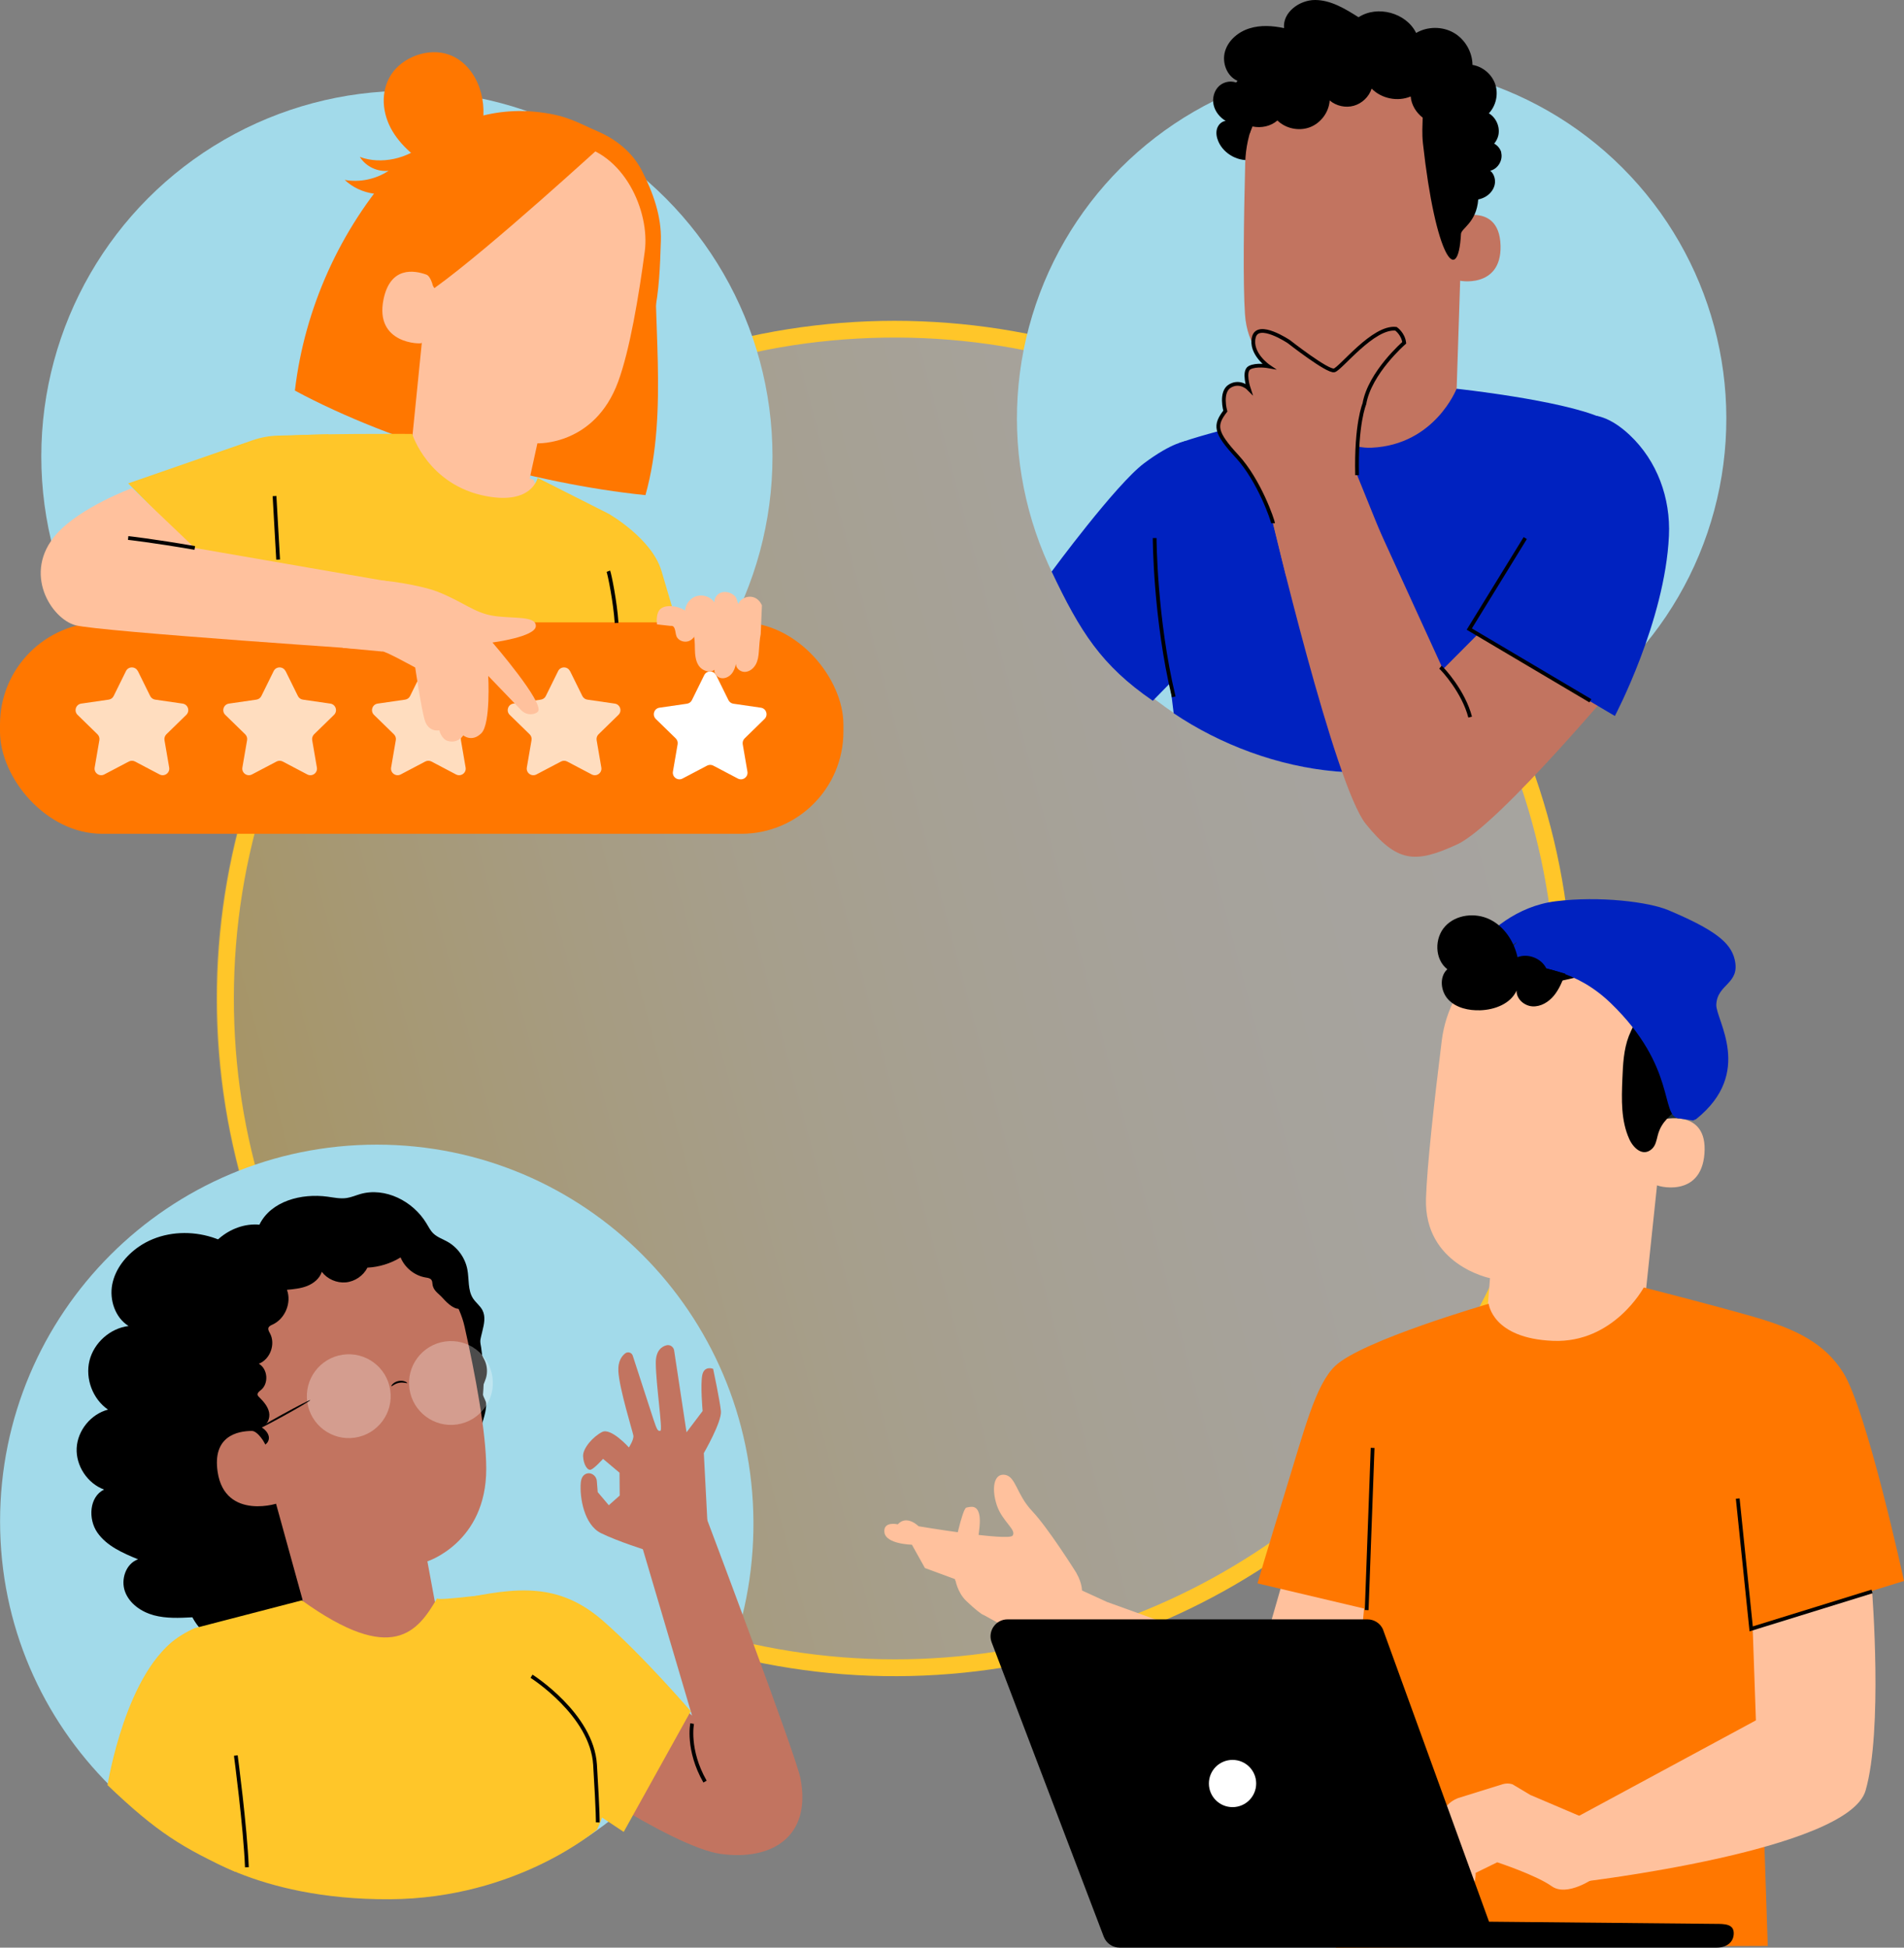 <?xml version="1.0" encoding="UTF-8" standalone="no"?>
<svg
   id="Laag_1"
   viewBox="0 0 506.58 518.24"
   version="1.1"
   width="506.58"
   height="518.24"
   xmlns="http://www.w3.org/2000/svg"
   xmlns:svg="http://www.w3.org/2000/svg">
  <rect x="0" y="0" width="506.58" height="518.24" fill="#808080" stroke="none"/>
  <defs
     id="defs21">
    <style
       id="style2">.cls-1{fill:#0022c0;}.cls-2{fill:#ffddbf;}.cls-3{fill:#fff;}.cls-4{fill:#ffc629;}.cls-5{fill:#ffc19d;}.cls-6{fill:#ff735d;}.cls-7{fill:#f70;}.cls-8{fill:#c27460;}.cls-9{fill:#1a2e35;}.cls-10{fill:#a2daea;}.cls-11{fill:url(#Naamloos_verloop_21);}.cls-11,.cls-12{opacity:.3;}.cls-13{fill:none;stroke:#000;stroke-miterlimit:10;}</style>
    <linearGradient
       id="Naamloos_verloop_21"
       x1="-141.09"
       y1="186.98"
       x2="217.83"
       y2="186.98"
       gradientTransform="rotate(-14.83,439.97,-536.798)"
       gradientUnits="userSpaceOnUse">
      <stop
         offset="0"
         stop-color="#ffc629"
         id="stop4" />
      <stop
         offset=".14"
         stop-color="#ffd35a"
         id="stop6" />
      <stop
         offset=".28"
         stop-color="#ffde86"
         id="stop8" />
      <stop
         offset=".42"
         stop-color="#ffe8aa"
         id="stop10" />
      <stop
         offset=".57"
         stop-color="#ffefc6"
         id="stop12" />
      <stop
         offset=".71"
         stop-color="#fff4da"
         id="stop14" />
      <stop
         offset=".85"
         stop-color="#fff7e6"
         id="stop16" />
      <stop
         offset="1"
         stop-color="#fff9ea"
         id="stop18" />
    </linearGradient>
  </defs>
  <circle
     class="cls-11"
     cx="237"
     cy="265.67"
     r="179.46"
     id="circle23"
     style="fill:url(#Naamloos_verloop_21)" />
  <path
     class="cls-4"
     d="m 413.93,265.67 c -0.03,18.49 -2.88,36.88 -8.6,54.47 -5.48,16.88 -13.58,32.87 -23.84,47.34 -10.17,14.33 -22.56,27.19 -36.52,37.86 -14.05,10.74 -29.72,19.41 -46.34,25.49 -17.25,6.31 -35.44,9.88 -53.79,10.57 -18.49,0.69 -37.02,-1.48 -54.83,-6.52 -17.2,-4.88 -33.59,-12.4 -48.53,-22.23 -14.68,-9.65 -27.86,-21.52 -39.06,-35.05 -11.27,-13.61 -20.52,-29.02 -27.19,-45.39 -6.85,-16.82 -11.11,-34.7 -12.49,-52.82 -1.42,-18.59 0.05,-37.38 4.47,-55.5 4.24,-17.35 11.12,-33.99 20.38,-49.26 9.15,-15.1 20.58,-28.77 33.77,-40.51 13.18,-11.72 28.13,-21.41 44.18,-28.71 16.47,-7.49 34.2,-12.4 52.18,-14.44 18.48,-2.1 37.3,-1.35 55.53,2.36 17.63,3.59 34.67,9.89 50.38,18.67 15.37,8.58 29.39,19.44 41.56,32.16 12.23,12.79 22.5,27.4 30.4,43.23 8.04,16.1 13.51,33.46 16.28,51.24 1.39,8.94 2.04,17.99 2.05,27.04 0,2.87 4.46,2.87 4.46,0 -0.03,-18.86 -2.93,-37.71 -8.76,-55.66 -5.62,-17.31 -13.88,-33.77 -24.43,-48.59 -10.53,-14.79 -23.21,-27.93 -37.61,-38.98 -14.41,-11.06 -30.49,-19.88 -47.55,-26.14 -17.6,-6.46 -36.22,-10.07 -54.95,-10.8 -18.94,-0.74 -38.02,1.5 -56.26,6.67 -17.55,4.97 -34.36,12.66 -49.6,22.68 -15.12,9.94 -28.76,22.14 -40.26,36.11 -11.56,14.04 -20.96,29.73 -27.86,46.56 -7.08,17.26 -11.36,35.6 -12.81,54.2 -1.47,18.97 0.07,38.2 4.56,56.7 4.31,17.78 11.4,34.91 20.88,50.56 9.38,15.48 21.11,29.56 34.65,41.57 13.54,12 28.85,22 45.34,29.45 16.97,7.67 35.01,12.64 53.51,14.8 18.96,2.21 38.26,1.37 56.96,-2.42 18,-3.64 35.43,-10.12 51.48,-19.05 15.82,-8.81 30.33,-20.04 42.83,-33.14 12.47,-13.06 23,-28.01 31.04,-44.18 8.22,-16.54 13.91,-34.32 16.7,-52.57 1.4,-9.18 2.12,-18.45 2.14,-27.74 0,-2.87 -4.45,-2.87 -4.46,0 z"
     id="path25" />
  <g
     id="g75"
     transform="translate(0,8.988703e-5)">
    <g
       id="g51">
      <g
         id="g47">
        <path
           class="cls-9"
           d="m 390.81,255.27 c -4.39,3.93 -4.83,7.45 -4.84,9.31 0,0.55 0.16,1.23 0.69,1.34 0.26,0.06 0.52,-0.05 0.77,-0.15 5.12,-2.12 10.25,-4.25 15.37,-6.37"
           id="path27" />
        <g
           id="g37">
          <path
             class="cls-9"
             d="m 440.67,312.77 c 2.94,-6.74 5.85,-13.54 7.58,-20.69 1.73,-7.15 2.24,-14.72 0.35,-21.83 -0.29,-1.08 -2.91,-8.37 -4.02,-8.37 -0.8,0 0.6,6.71 0.14,7.35 -4.44,6.17 -6.24,13.94 -6.36,21.54 -0.12,7.6 0.79,14.54 2.31,21.99"
             id="path29" />
          <path
             class="cls-5"
             d="m 436.97,352.35 7.12,-67.45 c 2.37,-18.29 -6.3,-34.92 -24.65,-36.78 l -1.71,-0.07 c -17.17,-0.73 -32.03,11.83 -34.14,28.88 -1.97,15.87 -3.93,33.42 -4.19,41.97 -0.54,17.69 17.03,21.2 17.03,21.2 0.04,0 -1.46,17.94 -1.91,23.12 l 26.69,0.76 6.4,-0.06 z"
             id="path31" />
          <path
             class="cls-5"
             d="m 442.09,297.94 c 0.31,-0.12 12.3,-3.07 11.4,9 -0.9,12.07 -12.84,8.67 -12.83,8.33 0,-0.35 1.43,-17.33 1.43,-17.33 z"
             id="path33" />
          <path
             d="m 393.07,257.61 c -1.86,-1.24 4.53,-7.07 9.51,-8.85 7.53,-2.68 18.77,-3.78 25.3,-1.33 7.86,2.96 14.21,7.52 17.64,15.19 3.43,7.66 4.23,16.33 3.3,24.67 -0.29,2.55 -0.77,5.18 -2.32,7.23 -1.91,2.53 -4.43,3.64 -5.45,7.63 -0.33,1.31 -0.56,2.67 -1.56,3.58 -2.4,2.16 -4.92,-0.27 -5.98,-2.59 -2.26,-4.95 -2.08,-10.61 -1.86,-16.05 0.16,-3.86 0.33,-7.8 1.72,-11.41 0.76,-1.96 1.87,-3.78 2.51,-5.78 0.65,-2 0.78,-4.32 -0.35,-6.09 -0.18,-0.29 -0.5,-0.66 -0.9,-1.07 -3.16,-3.28 -7.87,-4.58 -12.28,-3.42 -6.99,1.83 -18.9,4.45 -21.73,1.89 -4.08,-3.68 -4.94,-5.93 -4.94,-5.93 z"
             id="path35" />
        </g>
        <g
           id="g45">
          <path
             class="cls-1"
             d="m 450.51,298.13 c 0.25,-0.19 0.59,-0.2 0.82,-0.39 15.38,-12.37 5.15,-26.37 5.31,-30.4 0.21,-5.6 6.47,-5.47 4.88,-12.07 -1.07,-4.45 -5.21,-7.84 -17.62,-13.08 -5.2,-2.2 -18.26,-3.83 -29.96,-2.38 -10.44,1.29 -17.89,8.01 -22.24,13.29 0,0 -2.49,0.96 -3.15,1.98 -2.08,3.19 -1.38,4.63 -1.38,4.63 0,0 23.65,-9.89 41.35,7.18 17.7,17.06 13.16,30.12 18.16,30.71 l 3.83,0.54 z"
             id="path39" />
          <path
             class="cls-9"
             d="m 401.12,257.37 c 0.11,0 -0.28,-1.7 0.44,-3.62 0.68,-1.93 2.07,-2.98 1.99,-3.05 -0.02,-0.03 -0.4,0.17 -0.89,0.66 -0.49,0.48 -1.06,1.28 -1.43,2.27 -0.36,1 -0.43,1.97 -0.37,2.66 0.06,0.69 0.22,1.09 0.26,1.08 z"
             id="path41" />
          <path
             class="cls-9"
             d="m 390.98,258.93 c 0.1,-0.03 -0.24,-1.29 -0.07,-2.86 0.15,-1.57 0.73,-2.74 0.63,-2.79 -0.07,-0.05 -0.83,1.1 -0.98,2.76 -0.17,1.65 0.34,2.94 0.42,2.9 z"
             id="path43" />
        </g>
      </g>
      <path
         d="m 384.51,246.46 c 2.92,-3.15 8.03,-3.7 11.88,-1.81 3.85,1.89 6.44,5.84 7.36,10.04 2.8,-1.08 6.31,0.28 7.65,2.96 l 5.08,1.44 c -0.81,2.05 -1.65,4.14 -3.05,5.84 -1.4,1.7 -3.5,2.98 -5.7,2.85 -2.2,-0.13 -4.33,-2.01 -4.22,-4.21 -1.6,3.53 -5.83,5.13 -9.71,5.25 -3.03,0.09 -6.27,-0.6 -8.39,-2.77 -2.11,-2.17 -2.56,-6.09 -0.34,-8.15 -3.39,-2.63 -3.48,-8.29 -0.56,-11.43 z"
         id="path49" />
    </g>
    <g
       id="g59">
      <polygon
         class="cls-5"
         points="286.44,442.92 280,435.63 286.54,422.6 294.6,426.29 "
         id="polygon53" />
      <path
         class="cls-5"
         d="m 286.42,418.59 c -0.17,-0.3 -7.6,-12.09 -11.8,-16.51 -4.2,-4.42 -4.31,-9.25 -7.3,-9.66 -2.98,-0.4 -3.54,3.8 -2.1,8.11 1.44,4.31 5.31,6.52 4.2,8.07 -1.11,1.55 -25.03,-2.49 -25.03,-2.49 0,0 -3.09,-3.16 -5.53,-0.51 0,0 -3.86,-0.92 -3.56,2.08 0.32,3.21 7.32,3.34 7.32,3.34 l 3.47,6.21 8.07,2.98 c 0,0 0.49,3.43 2.9,5.75 2.41,2.32 4.18,3.64 4.51,3.7 0.33,0.06 7.52,4.48 11.16,5.37 3.65,0.88 8.51,1.66 8.51,1.66 l 6.63,-13.26 c 0,0 0.14,-2.03 -1.46,-4.82 z"
         id="path55" />
      <path
         class="cls-5"
         d="m 254.26,420.66 c 0,0 -1.2,-2.99 -0.91,-5.53 0.29,-2.53 2.68,-13.76 3.77,-13.98 1.09,-0.22 2.97,-0.87 3.48,2.17 0.51,3.04 -1.23,10.23 -1.23,10.4 0,0.17 1.13,2.2 1.32,4.88"
         id="path57" />
    </g>
    <path
       class="cls-5"
       d="m 353.59,403.73 -2.01,0.31 -5.83,1.15 -10.31,35.84 -40.84,-14.75 -13.34,10.39 c 0,0 63.71,42.44 73.08,35.14 9.38,-7.31 16.75,-46.6 16.75,-46.6 0.11,0.26 -17.51,-21.47 -17.51,-21.47 z"
       id="path61" />
    <path
       class="cls-7"
       d="m 341.82,397.36 c 5.24,-16.95 8.17,-28.93 13.46,-33.94 7.13,-6.75 40.81,-16.5 40.81,-16.5 0,0 0.94,9.21 17.11,9.86 16.18,0.65 24.14,-14.2 24.14,-14.2 0,0 17.42,4.41 29.16,7.78 11.57,3.32 18.97,7.14 23.85,14.79 6.32,9.89 16.23,55.52 16.23,55.52 l -40.27,12.45 2.43,36.97 1.59,47.69 -114.89,0.46 c 0,-8.38 7.48,-90.23 7.48,-90.23 l -28.35,-6.7 c 0,0 2.6,-8.92 7.25,-23.95 z"
       id="path63" />
    <path
       class="cls-5"
       d="m 416.85,484.94 50.33,-27.18 -0.86,-24.65 31.77,-9.66 c 0,0 2.92,36.96 -1.74,53.01 -4.66,16.04 -76.12,24.34 -76.12,24.34 l -3.37,-15.86 z"
       id="path65" />
    <path
       class="cls-5"
       d="m 407.27,477.68 -4.88,-2.92 c -0.86,-0.27 -1.78,-0.26 -2.63,0 l -11.87,3.7 c -2.2,0.85 -3.89,2.65 -4.6,4.9 l -2.29,8.62 c 0,0 -1.51,5.89 -0.8,7.01 1.08,1.7 2.94,0.78 2.94,0.78 0,0 1.07,2.23 1.99,2.48 1.53,0.43 2.96,-0.62 2.96,-0.62 0.69,0.78 1.78,1.12 2.75,0.77 0.19,-0.07 0.39,-0.16 0.59,-0.29 1.3,-0.83 1.17,-3.76 1.17,-3.76 l 5.76,-2.82 c 0,0 10.34,3.4 14.48,6.36 4.14,2.96 11.37,-2.2 11.37,-2.2 l -1,-15.24 -15.93,-6.79 z"
       id="path67" />
    <g
       id="g73">
      <path
         d="M 293.67,515.34 263.84,437 c -1.12,-2.95 1.06,-6.11 4.21,-6.11 h 95.79 c 1.75,0 3.34,1.01 4.08,2.59 l 28.25,77.85 60.15,0.58 c 2.49,0 4.96,0 4.96,2.49 v 0 c 0,2.49 -2.02,3.83 -4.5,3.83 h -158.9 c -1.87,0 -3.54,-1.15 -4.21,-2.9 z"
         id="path69" />
      <path
         class="cls-3"
         d="m 334.22,474.56 c 0,3.47 -2.81,6.29 -6.29,6.29 -3.48,0 -6.29,-2.81 -6.29,-6.29 0,-3.48 2.81,-6.28 6.29,-6.28 3.48,0 6.29,2.81 6.29,6.28 z"
         id="path71" />
    </g>
  </g>
  <g
     id="g105"
     transform="translate(0,8.988703e-5)">
    <circle
       class="cls-10"
       cx="364.94"
       cy="111.38"
       r="94.37"
       transform="rotate(-45,364.935,111.379)"
       id="circle77" />
    <g
       id="g103">
      <g
         id="g89">
        <path
           d="m 332.11,17.29 c -1.73,0.96 -2.82,2.97 -2.65,4.95 -1.58,-0.93 -3.74,-0.6 -5.09,0.63 -1.35,1.24 -1.87,3.25 -1.48,5.03 0.4,1.79 1.64,3.33 3.21,4.27 -1.13,0.12 -2.04,1.09 -2.33,2.19 -0.29,1.09 -0.05,2.27 0.4,3.31 1.51,3.44 5.58,5.55 9.26,4.79 l 6.83,-23.82 -8.16,-1.34 z"
           id="path79" />
        <path
           class="cls-8"
           d="m 349.19,110.44 0.19,-8.3 c 0,0 -17,-1.69 -18.14,-18.52 -0.55,-8.13 -0.33,-24.97 0.06,-40.21 0.41,-16.38 13.33,-29.7 29.69,-30.61 l 1.63,-0.09 c 17.59,0.05 27.37,15.02 26.83,32.6 l -2.3,70.62 -30.13,11.21 -7.82,-16.7 z"
           id="path81" />
        <path
           class="cls-8"
           d="m 387.64,61.86 c -0.04,-2.61 2.09,-4.78 4.69,-4.68 3.16,0.12 6.75,1.71 6.91,8.22 0.27,11.54 -11.37,9.43 -11.4,9.1 -0.02,-0.23 -0.13,-7.81 -0.2,-12.64 z"
           id="path83" />
        <path
           class="cls-6"
           d="m 348.13,32.59 c 0,0 -0.05,0.01 -0.08,0.01 -0.07,0 -0.14,0.01 -0.21,0.02 l 0.29,-0.04 z"
           id="path85" />
        <path
           d="m 399.44,40.59 c -0.26,-1.02 -0.99,-1.86 -1.89,-2.38 0.52,-0.63 0.9,-1.36 1.09,-2.15 0.52,-2.23 -0.54,-4.73 -2.51,-5.91 1.91,-2.02 2.58,-5.12 1.69,-7.75 -0.89,-2.63 -3.31,-4.68 -6.05,-5.13 -0.03,-3.47 -2.02,-6.87 -5.04,-8.58 -3.02,-1.71 -6.96,-1.68 -9.95,0.08 C 374.14,3.4 366.47,1.31 361.46,4.59 357.91,2.35 354.12,0.02 349.92,0 c -4.2,-0.02 -8.7,3.3 -8.28,7.48 -3.03,-0.64 -6.24,-0.86 -9.2,0.07 -2.96,0.92 -5.64,3.14 -6.51,6.12 -0.87,2.98 0.47,6.62 3.32,7.83 -2.46,2.84 -2.29,7.6 0.38,10.25 0.77,0.77 1.73,1.3 2.75,1.64 -0.02,0.73 0,1.46 0.09,2.21 0,0 0.28,-0.78 0.77,-1.95 2.31,0.49 4.85,-0.03 6.63,-1.59 2.23,2.17 5.75,2.9 8.66,1.79 2.91,-1.11 5.05,-4.01 5.25,-7.12 1.74,1.48 4.23,2.03 6.42,1.41 2.2,-0.62 4.04,-2.39 4.74,-4.56 2.63,2.68 6.93,3.54 10.39,2.09 0.18,2.24 1.43,4.25 3.19,5.64 -0.04,1.93 -0.22,4.13 0.07,6.83 3.33,30.22 9.34,38.48 10.12,24.12 0.08,-1.53 4.12,-2.99 4.59,-9.18 0.64,-0.14 1.26,-0.36 1.84,-0.68 1.22,-0.68 2.2,-1.83 2.52,-3.18 0.32,-1.36 -0.09,-2.9 -1.16,-3.79 2.03,-0.48 3.43,-2.8 2.9,-4.83 z"
           id="path87" />
      </g>
      <path
         class="cls-1"
         d="m 315.64,117.37 c 0,0 -3.67,0.23 -11.22,5.88 -7.56,5.66 -24.62,28.85 -24.62,28.85 7.6,15.96 13.15,24.9 26.92,34.37 l 15.96,-16.32 c 0,0 9.23,-44.46 8.14,-44.31 -1.09,0.15 -15.18,-8.46 -15.18,-8.46 z"
         id="path91" />
      <path
         class="cls-1"
         d="m 426.05,111.17 c -10.7,-4.74 -38.51,-7.73 -38.51,-7.73 0,0 -5.78,14.9 -22.57,15.69 -10.33,0.49 -17.86,-10.33 -17.86,-10.33 0,0 -27.63,6.77 -33.41,9.13 -4.48,31.87 -5.52,39.46 -1.43,71.86 12.32,8.3 27.7,14.15 43.29,15.49 29.95,2.58 61.73,-8.93 81.51,-33.76 l -11.01,-60.35 z"
         id="path93" />
      <g
         id="g101">
        <path
           class="cls-8"
           d="m 361.06,126.43 c 0,-2.56 0.07,-11.08 0.76,-15.35 0.97,-6.02 11.31,-20.56 11.31,-20.56 0,0 -0.24,-5.49 -6.17,-1.73 -7.02,4.45 -9.9,10.6 -11.96,9.75 -2.07,-0.85 -15.7,-11.1 -18.86,-10.23 -3.16,0.86 -3.18,4.08 -2.04,5.43 1.15,1.36 2.71,3.33 2.71,3.33 0,0 -6.9,-1.2 -4.45,6.07 0,0 -8.5,-3.68 -6.2,6.44 0,0 -3.2,2.19 -1.36,5.54 1.53,2.78 5.3,7.64 7.44,10.22 2.13,2.59 6.02,12.03 6.02,12.03 l 3.9,15.9 25.93,-9.53 -7.01,-17.32 z"
           id="path95" />
        <path
           class="cls-8"
           d="m 411.77,150.09 -27.85,27.98 -23.28,-50.93 -22.4,10.24 c 0,0 16.83,71.6 25.17,81.89 8.35,10.29 13.07,10.58 24.31,5.4 11.24,-5.18 45.9,-46.88 45.9,-46.88 l -21.86,-27.7 z"
           id="path97" />
        <path
           class="cls-1"
           d="m 429.65,190.51 c 0,0 13.34,-25.2 14.39,-47.94 0.47,-10.04 -3.14,-19.95 -10.46,-26.83 -2.6,-2.44 -5.6,-4.47 -8.75,-5.08 0,0 -2.75,8.88 -8.26,16.48 -5.5,7.59 -26.32,40.09 -26.32,40.09 z"
           id="path99" />
      </g>
    </g>
  </g>
  <g
     id="g149"
     transform="translate(0,8.988703e-5)">
    <path
       class="cls-10"
       d="M 200.46,404.79 C 200.83,460.86 156.12,506.05 100.24,505.01 44.9,503.98 0.02,460.14 0.02,404.79 c 0,-55.35 44.87,-100.22 100.22,-100.22 55.35,0 99.86,44.87 100.22,100.22 z"
       id="path107" />
    <g
       id="g147">
      <g
         id="g135">
        <path
           d="m 27.69,396.35 c -4.42,-1.63 -7.52,-6.32 -7.29,-11.02 0.23,-4.71 3.78,-9.06 8.34,-10.25 -4.06,-2.8 -6.11,-8.22 -4.94,-13.01 1.18,-4.79 5.51,-8.64 10.4,-9.24 -3.56,-2.24 -5.13,-6.93 -4.34,-11.06 0.8,-4.13 3.63,-7.67 7.1,-10.06 9.46,-6.5 23.94,-3.96 30.63,5.37 l 13.42,91.71 c -3.31,4.43 -11.01,10.7 -16.53,10.27 -5.52,-0.43 -10.71,-3.83 -13.3,-8.72 -3.43,0.18 -6.94,0.35 -10.25,-0.54 -3.32,-0.9 -6.48,-3.07 -7.67,-6.3 -1.19,-3.23 0.23,-7.45 3.47,-8.59 -4.05,-1.67 -8.33,-3.52 -10.83,-7.12 -2.5,-3.6 -2.16,-9.51 1.78,-11.44 z"
           id="path109" />
        <path
           d="m 47.42,369.62 c -3.79,-3.67 -4.3,-10.23 -1.11,-14.44 -2.42,-2.27 -2.27,-6.33 -0.56,-9.18 1.7,-2.84 4.57,-4.75 7.35,-6.57 0.53,-7.75 8.18,-14.27 15.92,-13.56 3.05,-6.29 11.21,-8.41 18.14,-7.45 1.69,0.23 3.4,0.61 5.09,0.35 1.24,-0.19 2.4,-0.7 3.6,-1.05 6.62,-1.9 14.03,1.87 17.59,7.77 0.57,0.94 1.07,1.95 1.86,2.72 1.04,1 2.47,1.47 3.73,2.18 2.73,1.53 4.72,4.3 5.31,7.37 0.5,2.61 0.07,5.52 1.52,7.74 0.73,1.11 1.87,1.93 2.49,3.11 1.78,3.42 -1.68,7.69 -0.39,11.33 0.26,0.74 0.71,1.4 1.03,2.12 0.66,1.47 0.76,3.18 0.28,4.71 -0.37,1.19 -1.08,2.32 -0.97,3.56 0.08,0.94 0.63,1.76 0.95,2.65 0.78,2.17 -2.77,11.49 -4.52,12.99 l -57.62,8.99 c -4.5,-0.25 -8.63,-3.68 -9.71,-8.06 -0.18,-0.73 -0.31,-1.53 -0.85,-2.04 -0.46,-0.44 -1.13,-0.58 -1.73,-0.79 -4.01,-1.45 -5.21,-6.48 -5.43,-10.74 -0.03,-0.6 -0.06,-1.21 -0.29,-1.76 -0.34,-0.8 -1.06,-1.36 -1.68,-1.96 z"
           id="path111" />
        <g
           id="g117">
          <path
             d="m 49.8,349.99 c 6.42,-12.53 16.8,-21.18 30.51,-24.37 7.73,-1.8 11.29,-0.88 17.21,-0.57 5.91,0.3 11.6,2.22 15.96,6.23 5.17,4.77 9.85,10.35 12.08,17.02 2.28,6.86 3.22,13.84 3.11,19.79 -0.14,7.22 -2.6,18.75 -5.51,25.36 l -11.6,4.01 c -9.83,2.47 -19.79,4.95 -29.92,4.77 -10.13,-0.18 -20.62,-3.35 -27.6,-10.69 -9.7,-10.2 -10.64,-29.04 -4.22,-41.56 z"
             id="path113" />
          <path
             class="cls-8"
             d="m 65.73,346.44 21.85,-14.64 6.4,-0.62 c 14.06,-2.97 27.08,10.43 29.62,21.79 2.82,12.62 5.77,28.13 5.77,37.88 0,19.6 -15.66,24.6 -15.66,24.6 l 2.09,11.3 c -1.49,10.61 -22.01,15.73 -33.24,6.4 L 60.78,354.22 c -0.62,-3.48 1.52,-6.86 4.93,-7.78 z"
             id="path115" />
        </g>
        <path
           d="m 128.03,354.58 c -2.89,-1.3 -4.89,-3.33 -5.16,-6.49 -1.69,0.77 -3.79,-1.26 -5.03,-2.65 -1.24,-1.39 -2.6,-1.98 -2.78,-3.83 -0.03,-0.37 -0.06,-0.75 -0.28,-1.05 -0.34,-0.47 -0.98,-0.55 -1.55,-0.64 -2.93,-0.49 -5.53,-2.59 -6.65,-5.34 -2.65,1.62 -5.72,2.57 -8.82,2.72 -1.09,2.16 -3.35,3.7 -5.76,3.92 -2.41,0.22 -4.91,-0.87 -6.38,-2.8 -0.57,1.76 -2.14,3.05 -3.85,3.74 -1.71,0.69 -3.58,0.87 -5.42,1.04 1.27,3.43 -0.48,7.69 -3.8,9.23 -0.45,0.21 -0.97,0.42 -1.13,0.89 -0.16,0.49 0.16,0.99 0.4,1.44 1.56,2.86 0.08,6.93 -2.95,8.11 2.38,1.38 2.69,5.27 0.55,7 -0.44,0.35 -1.02,0.79 -0.87,1.33 0.06,0.21 0.21,0.37 0.37,0.52 1.16,1.17 2.33,2.46 2.67,4.07 0.34,1.61 -0.51,3.59 -2.13,3.88 0.96,0.64 1.89,1.51 2.07,2.66 0.18,1.14 -0.82,2.47 -1.95,2.2 -0.48,-0.11 -7.21,-0.51 -7.55,-0.86 -4.42,-4.55 -0.49,-10.78 -0.98,-17.1 -0.49,-6.32 -3.63,-13.2 -1.24,-19.07 1,-2.46 6.69,-4.37 8.31,-6.48 1.84,-2.41 4.18,-4.39 6.51,-6.32 3.04,-2.52 6.18,-5.06 9.88,-6.48 6.88,-2.65 14.61,-1.08 21.66,1.08 2.68,0.82 5.37,1.73 7.73,3.24 2.83,1.8 5.08,4.37 7.1,7.05 2.92,3.87 5.49,8.11 6.61,12.83"
           id="path119" />
        <path
           class="cls-8"
           d="m 70.88,385.27 c -0.23,-1.42 -2.41,-4.52 -3.85,-4.52 -3.85,0.01 -10.57,1.38 -9.12,10.93 1.98,13.05 16.67,8.37 16.64,7.99 -0.03,-0.3 -2.88,-9.49 -3.67,-14.41 z"
           id="path121" />
        <g
           class="cls-12"
           id="g125">
          <path
             class="cls-3"
             d="m 103.83,369.9 c 0.89,6.09 -3.34,11.75 -9.43,12.64 -6.09,0.89 -11.75,-3.34 -12.64,-9.43 -0.89,-6.09 3.34,-11.75 9.43,-12.64 6.09,-0.89 11.75,3.34 12.64,9.43 z"
             id="path123" />
        </g>
        <g
           class="cls-12"
           id="g129">
          <path
             class="cls-3"
             d="m 131.02,366.39 c 0.89,6.09 -3.34,11.75 -9.43,12.64 -6.09,0.89 -11.75,-3.34 -12.64,-9.43 -0.89,-6.09 3.34,-11.75 9.43,-12.64 6.09,-0.89 11.75,3.34 12.64,9.43 z"
             id="path127" />
        </g>
        <path
           d="m 108.36,368.02 c -0.07,0.13 -1.02,-0.31 -2.21,-0.06 -1.2,0.22 -1.9,0.99 -2.02,0.9 -0.05,-0.04 0.05,-0.3 0.37,-0.62 0.31,-0.32 0.87,-0.65 1.54,-0.79 0.68,-0.13 1.31,-0.04 1.73,0.14 0.42,0.17 0.61,0.37 0.58,0.43 z"
           id="path131" />
        <path
           d="m 82.57,372.54 c 0.03,0.06 -0.76,0.58 -2.08,1.36 -1.32,0.78 -3.16,1.83 -5.2,2.95 -2.05,1.13 -3.91,2.12 -5.28,2.82 -0.68,0.35 -1.26,0.62 -1.69,0.71 -0.43,0.1 -0.68,0.07 -0.68,0.04 0,-0.04 0.23,-0.08 0.62,-0.23 0.39,-0.15 0.92,-0.44 1.58,-0.84 1.32,-0.78 3.16,-1.83 5.2,-2.95 2.05,-1.13 3.91,-2.12 5.28,-2.82 1.36,-0.7 2.22,-1.1 2.26,-1.04 z"
           id="path133" />
      </g>
      <path
         class="cls-4"
         d="m 50.21,491.23 c 0,0 17.31,14.34 53.54,14.13 33.92,-0.2 55.11,-18.55 55.11,-18.55 7.21,-15.17 -0.99,-25.59 -4.83,-45.09 0,0 -11.35,-17.64 -14.88,-17.79 -7.82,-0.33 -22.07,2.19 -22.87,1.37 -5.14,8.83 -11.82,17.9 -35.98,0.53 l -28.46,7.39 c -4.13,1.74 -10.59,6.2 -10.18,10.66 l 8.55,47.34"
         id="path137" />
      <path
         class="cls-4"
         d="m 28.61,474.99 c 0,0 4.91,-30.97 19.45,-39.67 12.03,-7.19 27.7,42.84 27.7,42.84 L 62.63,498.07 C 48.68,491.85 41.64,487.46 28.61,474.99 Z"
         id="path139" />
      <path
         class="cls-8"
         d="m 187.37,402.32 -17.52,5.88 14.28,48.3 -23.24,-21.62 -16.45,32.88 c 0,0 33.88,23.69 47.35,25.54 13.47,1.84 24.17,-4.49 21.19,-20.07 -1.19,-6.22 -25.61,-70.91 -25.61,-70.91 z"
         id="path141" />
      <path
         class="cls-8"
         d="m 167.31,385.12 c 0,0 -4.74,-5.29 -7.11,-4.09 -2.37,1.2 -5.18,4.32 -5.06,6.48 0.11,2.15 1.15,3.86 2.08,3.54 0.93,-0.32 3.23,-2.87 3.23,-2.87 l 4.38,3.69 0.05,6.07 -2.9,2.58 -2.95,-3.49 -0.24,-2.98 c -0.12,-1.45 -1.65,-2.48 -2.96,-1.85 -0.65,0.31 -1.2,1 -1.31,2.38 -0.33,3.93 0.92,11.15 5.35,13.35 4.44,2.2 12.4,4.69 12.4,4.69 l 16.05,-5.63 -1.06,-20.34 c 0,0 4.83,-8.35 4.55,-11.18 -0.28,-2.82 -2.07,-11.24 -2.07,-11.24 0,0 -2.35,-0.96 -2.89,1.64 -0.54,2.59 0.09,9.58 0.09,9.58 l -4.28,5.66 -3.3,-21.78 c -0.15,-0.98 -1.11,-1.62 -2.07,-1.36 -1.31,0.35 -2.83,1.46 -2.81,4.7 0.03,5.67 1.89,17.86 1.23,18.03 -0.67,0.17 -0.91,-0.19 -1.84,-2.99 -0.73,-2.2 -4.25,-13.07 -5.52,-16.99 -0.28,-0.86 -1.33,-1.16 -2.04,-0.59 -0.94,0.76 -1.92,2.16 -1.79,4.69 0.23,4.61 3.8,16.07 3.99,17.14 0.19,1.07 -1.18,3.17 -1.18,3.17 z"
         id="path143" />
      <path
         class="cls-4"
         d="m 165.94,487.45 17.84,-32.13 c 0,0 -12.59,-14.64 -23.27,-23.99 -11.76,-10.29 -22.8,-9.11 -38.61,-5.73 0,0 8.14,37.46 23.94,48.44 2.93,2.04 20.1,13.4 20.1,13.4"
         id="path145" />
    </g>
  </g>
  <g
     id="g205"
     transform="translate(0,8.988703e-5)">
    <circle
       class="cls-10"
       cx="108.26"
       cy="121.44"
       r="97.27"
       id="circle151" />
    <g
       id="g179">
      <g
         id="g169">
        <path
           class="cls-7"
           d="m 127.56,23.34 c -1.3,-3.73 -3.99,-7.33 -8.13,-8.8 -5.55,-1.97 -12.41,0.73 -15.36,5.31 -2.95,4.58 -2.41,10.44 0.36,15.07 2.77,4.63 7.48,8.18 12.59,10.91 l 4.8,-0.52 c 6.1,-5.81 8.36,-14.47 5.74,-21.97 z"
           id="path153" />
        <path
           class="cls-7"
           d="M 174.58,60.3 105.24,44.55 c -14.72,16.43 -24.21,37.47 -26.78,59.38 26.2,14.11 63.67,24.8 93.27,27.82 6.36,-22.72 1.44,-47.9 2.84,-71.45 z"
           id="path155" />
        <g
           id="g163">
          <path
             class="cls-7"
             d="m 109.48,41.28 c 9.58,-8.82 21.37,-13.01 34.3,-11.39 7.3,0.91 10.09,2.85 15.13,5.01 5.04,2.16 9.37,5.64 11.87,10.52 2.97,5.79 5.25,12.14 5.05,18.64 -0.21,6.68 -0.43,13.41 -1.86,19.94 -1.43,6.53 -4.17,12.92 -8.81,17.73 l -17.22,0.53 c -9.33,-1 -18.78,-2.03 -27.52,-5.43 -8.74,-3.4 -16.84,-9.51 -20.56,-18.11 -5.17,-11.96 0.04,-28.61 9.62,-37.43 z"
             id="path157" />
          <path
             class="cls-5"
             d="m 152.78,38.49 -5.76,-1.51 -23.66,5.72 c -3.26,-0.3 -6.2,1.95 -6.77,5.17 l -7.19,71.45 30.27,13.72 3.31,-15.08 c 0,0 15.2,0.67 21.47,-16.35 3.12,-8.46 5.52,-22.87 7.1,-34.73 1.42,-10.67 -5.6,-26.47 -18.77,-28.39 z"
             id="path159" />
          <path
             class="cls-7"
             d="m 112.96,73.04 2.62,3.62 c 15.04,-10.79 45.43,-38.85 43.72,-37.16 0,0 -8.55,-5.02 -18.64,-4.74 -10.09,0.28 -29.47,2.55 -30.83,14.2 -1.36,11.65 3.13,24.08 3.13,24.08 z"
             id="path161" />
        </g>
        <path
           class="cls-5"
           d="m 115.36,78.23 c 0.26,-1.31 -0.65,-4.69 -1.9,-5.15 -3.35,-1.22 -9.62,-2.18 -11.42,6.57 -2.45,11.96 10.07,11.96 10.16,11.62 0.07,-0.26 2.27,-8.52 3.15,-13.04 z"
           id="path165" />
        <path
           class="cls-7"
           d="m 95.73,41.74 c 1.57,2.55 4.69,4.05 7.66,3.7 -3.39,2.26 -7.66,3.15 -11.67,2.44 4.24,4.03 11.1,4.98 16.28,2.25 l 4.99,-12.04 c -4.3,4.15 -11.67,5.78 -17.25,3.66 z"
           id="path167" />
      </g>
      <polygon
         class="cls-5"
         points="102.15,116.34 123.08,139.47 131.96,147.23 142.75,146.64 147.4,141.44 142.02,127.74 110.58,116.34 "
         id="polygon171" />
      <path
         class="cls-4"
         d="m 175.95,151.8 c -2.59,-8.59 -14,-15.09 -14,-15.09 l -18.92,-9.56 c 0,0 -1.4,7.16 -13.61,4.88 -15.53,-2.9 -19.75,-16.57 -19.75,-16.57 0,0 -28.85,-0.18 -34.17,0.66 l -11.05,103.89 81.53,1.2 6.7,-9.17 c 3.88,-5.31 6.93,-11.21 8.86,-17.5 1.27,-4.14 1.93,-7.35 1.93,-7.35 0,0 15.39,-1.23 20.5,-8.14 0,0 -6.49,-22.22 -8.01,-27.26 z"
         id="path173" />
      <path
         class="cls-9"
         d="m 110.77,204.7 c 0,0.05 0.49,0 1.35,-0.15 0.43,-0.07 0.96,-0.17 1.55,-0.35 0.6,-0.18 1.29,-0.34 2.01,-0.64 1.48,-0.52 3.16,-1.36 4.92,-2.46 1.74,-1.14 3.53,-2.57 5.2,-4.3 1.64,-1.76 2.97,-3.63 4.01,-5.43 1,-1.82 1.74,-3.55 2.18,-5.05 0.27,-0.74 0.39,-1.44 0.53,-2.05 0.15,-0.6 0.23,-1.13 0.27,-1.57 0.1,-0.87 0.13,-1.35 0.08,-1.36 -0.15,-0.02 -0.37,1.9 -1.39,4.8 -0.5,1.45 -1.27,3.12 -2.28,4.87 -1.05,1.73 -2.36,3.54 -3.95,5.26 -1.62,1.69 -3.35,3.09 -5.03,4.24 -1.7,1.1 -3.31,1.97 -4.74,2.55 -2.84,1.18 -4.75,1.5 -4.71,1.65 z"
         id="path175" />
      <path
         class="cls-4"
         d="m 87.43,115.56 -13.44,0.35 c -2.31,0.06 -4.6,0.48 -6.78,1.23 l -33.11,11.48 18.83,19 25.36,5.94 z"
         id="path177" />
    </g>
    <rect
       class="cls-7"
       y="165.6"
       width="224.4"
       height="56.26"
       rx="27.17"
       ry="27.17"
       id="rect181"
       x="0" />
    <path
       class="cls-2"
       d="m 36.69,178.57 3.27,6.63 c 0.26,0.52 0.75,0.88 1.32,0.96 l 7.31,1.06 c 1.44,0.21 2.02,1.98 0.97,3 l -5.29,5.16 c -0.41,0.4 -0.6,0.99 -0.51,1.56 l 1.25,7.28 c 0.25,1.44 -1.26,2.53 -2.55,1.85 l -6.54,-3.44 c -0.51,-0.27 -1.12,-0.27 -1.64,0 l -6.54,3.44 c -1.29,0.68 -2.8,-0.42 -2.55,-1.85 l 1.25,-7.28 c 0.1,-0.57 -0.09,-1.15 -0.51,-1.56 l -5.29,-5.16 c -1.04,-1.02 -0.47,-2.79 0.97,-3 l 7.31,-1.06 c 0.57,-0.08 1.07,-0.44 1.32,-0.96 l 3.27,-6.63 c 0.64,-1.31 2.51,-1.31 3.15,0 z"
       id="path183" />
    <path
       class="cls-2"
       d="m 75.99,178.57 3.27,6.63 c 0.26,0.52 0.75,0.88 1.32,0.96 l 7.31,1.06 c 1.44,0.21 2.02,1.98 0.97,3 l -5.29,5.16 c -0.41,0.4 -0.6,0.99 -0.51,1.56 l 1.25,7.28 c 0.25,1.44 -1.26,2.53 -2.55,1.85 l -6.54,-3.44 c -0.51,-0.27 -1.12,-0.27 -1.64,0 l -6.54,3.44 c -1.29,0.68 -2.8,-0.42 -2.55,-1.85 l 1.25,-7.28 c 0.1,-0.57 -0.09,-1.15 -0.51,-1.56 l -5.29,-5.16 c -1.04,-1.02 -0.47,-2.79 0.97,-3 l 7.31,-1.06 c 0.57,-0.08 1.07,-0.44 1.32,-0.96 l 3.27,-6.63 c 0.64,-1.31 2.51,-1.31 3.15,0 z"
       id="path185" />
    <path
       class="cls-2"
       d="m 115.56,178.57 3.27,6.63 c 0.26,0.52 0.75,0.88 1.32,0.96 l 7.31,1.06 c 1.44,0.21 2.02,1.98 0.97,3 l -5.29,5.16 c -0.41,0.4 -0.6,0.99 -0.51,1.56 l 1.25,7.28 c 0.25,1.44 -1.26,2.53 -2.55,1.85 l -6.54,-3.44 c -0.51,-0.27 -1.12,-0.27 -1.64,0 l -6.54,3.44 c -1.29,0.68 -2.8,-0.42 -2.55,-1.85 l 1.25,-7.28 c 0.1,-0.57 -0.09,-1.15 -0.51,-1.56 l -5.29,-5.16 c -1.04,-1.02 -0.47,-2.79 0.97,-3 l 7.31,-1.06 c 0.57,-0.08 1.07,-0.44 1.32,-0.96 l 3.27,-6.63 c 0.64,-1.31 2.51,-1.31 3.15,0 z"
       id="path187" />
    <path
       class="cls-2"
       d="m 151.67,178.57 3.27,6.63 c 0.26,0.52 0.75,0.88 1.32,0.96 l 7.31,1.06 c 1.44,0.21 2.02,1.98 0.97,3 l -5.29,5.16 c -0.41,0.4 -0.6,0.99 -0.51,1.56 l 1.25,7.28 c 0.25,1.44 -1.26,2.53 -2.55,1.85 l -6.54,-3.44 c -0.51,-0.27 -1.12,-0.27 -1.64,0 l -6.54,3.44 c -1.29,0.68 -2.8,-0.42 -2.55,-1.85 l 1.25,-7.28 c 0.1,-0.57 -0.09,-1.15 -0.51,-1.56 l -5.29,-5.16 c -1.04,-1.02 -0.47,-2.79 0.97,-3 l 7.31,-1.06 c 0.57,-0.08 1.07,-0.44 1.32,-0.96 l 3.27,-6.63 c 0.64,-1.31 2.51,-1.31 3.15,0 z"
       id="path189" />
    <path
       class="cls-3"
       d="m 190.54,179.66 3.27,6.63 c 0.26,0.52 0.75,0.88 1.32,0.96 l 7.31,1.06 c 1.44,0.21 2.02,1.98 0.97,3 l -5.29,5.16 c -0.41,0.4 -0.6,0.99 -0.51,1.56 l 1.25,7.28 c 0.25,1.44 -1.26,2.53 -2.55,1.85 l -6.54,-3.44 c -0.51,-0.27 -1.12,-0.27 -1.64,0 l -6.54,3.44 c -1.29,0.68 -2.8,-0.42 -2.55,-1.85 l 1.25,-7.28 c 0.1,-0.57 -0.09,-1.15 -0.51,-1.56 l -5.29,-5.16 c -1.04,-1.02 -0.47,-2.79 0.97,-3 l 7.31,-1.06 c 0.57,-0.08 1.07,-0.44 1.32,-0.96 l 3.27,-6.63 c 0.64,-1.31 2.51,-1.31 3.15,0 z"
       id="path191" />
    <g
       id="g197">
      <path
         class="cls-5"
         d="m 104.12,173.25 4.14,-17.67 -56.44,-9.78 -16.7,-15.92 c 0,0 -13.77,5.07 -20.09,12.22 -9.18,10.38 -1.36,22.56 5.05,24.27 6.41,1.71 84.04,6.87 84.04,6.87 z"
         id="path193" />
      <path
         class="cls-5"
         d="m 99.06,154.41 c 2.83,-0.28 12.96,1.33 17.22,2.98 6.91,2.69 9.83,5.68 15.05,6.48 5.22,0.8 11.38,-0.09 11.23,2.76 -0.15,2.85 -11.53,4.33 -11.53,4.33 0,0 13.85,16.04 12.12,18.34 -0.58,0.77 -2.85,1.35 -4.52,-0.37 -3.69,-3.81 -8.73,-9.08 -8.73,-9.08 0,0 0.7,12.71 -1.82,15.24 -2.53,2.53 -4.82,0.58 -4.82,0.58 0,0 -1.4,2.25 -4.11,1.49 -1.7,-0.48 -2.28,-2.84 -2.28,-2.84 0,0 -2.92,0.68 -3.92,-2.87 -0.94,-3.36 -2.48,-13.83 -2.48,-13.83 0,0 -8.42,-4.65 -8.77,-4.26 l -10.52,-0.98 -1.29,-15.6 9.17,-2.36 z"
         id="path195" />
    </g>
    <g
       id="g203">
      <path
         class="cls-5"
         d="m 201.07,176.82 c 0.58,-1.05 0.75,-2.27 0.83,-3.47 0.08,-1.2 0.23,-3.44 0.49,-4.62 l 0.33,-7.66 c -1.61,-3.57 -5.53,-2.4 -6.31,-0.37 -0.42,-1.07 -0.31,-1.71 -1.24,-2.4 -0.92,-0.69 -2.17,-1 -3.26,-0.64 -1.09,0.36 -1.94,1.48 -1.82,2.62 -1.01,-1.46 -2.99,-2.16 -4.7,-1.68 -1.03,0.29 -1.91,1 -2.47,1.9 -0.28,0.45 -0.47,0.95 -0.58,1.47 -0.04,0.19 -0.11,0.41 -0.08,0.6 0.02,0.09 0.06,0.18 0.11,0.26 0.22,0.37 0.5,0.69 0.71,1.08 0.08,0.15 0.15,0.3 0.21,0.45 0.29,0.69 0.47,1.42 0.56,2.17 0.04,0.34 0.01,0.72 0.1,1.05 0.06,0.22 0.22,0.4 0.32,0.61 0.63,1.32 0.58,2.92 0.61,4.34 0.03,1.6 0.14,3.3 1.05,4.63 0.91,1.32 2.9,2.03 4.17,1.05 -0.15,1.01 0.69,2 1.69,2.21 1,0.21 2.06,-0.26 2.75,-1.01 0.69,-0.75 1.06,-1.75 1.26,-2.75 0,1.2 1.23,2.17 2.42,2.12 1.2,-0.05 2.26,-0.9 2.84,-1.95 z"
         id="path199" />
      <path
         class="cls-5"
         d="m 178.13,161.27 c -0.99,0.02 -2.06,0.28 -2.68,1.05 -0.74,0.91 -0.8,2.66 -0.65,3.82 1.38,0.19 2.09,0.2 3.48,0.39 0.29,0.04 0.53,-0.05 0.78,0.11 0.66,0.42 0.63,1.93 0.92,2.65 0.51,1.25 2.17,1.78 3.4,1.25 1.24,-0.53 1.98,-1.92 1.97,-3.26 0,-1.35 -0.67,-2.63 -1.58,-3.61 -1.44,-1.54 -3.54,-2.43 -5.64,-2.39 z"
         id="path201" />
    </g>
  </g>
  <line
     class="cls-13"
     x1="73.04"
     y1="132"
     x2="74"
     y2="148.9"
     id="line207" />
  <path
     class="cls-13"
     d="m 161.86,151.99 c 0.31,0.77 1.84,8.22 2.19,13.77"
     id="path209" />
  <path
     class="cls-13"
     d="m 34.1,143.15 c 0,0 6.51,0.71 17.72,2.65"
     id="path211" />
  <path
     class="cls-13"
     d="m 338.7,139.23 c 0,-0.64 -3.63,-11.36 -9.56,-17.8 -5.93,-6.44 -6.04,-8.25 -3.13,-12.05 0,0 -1.46,-5.12 1.27,-6.69 2.73,-1.57 4.96,0.71 4.96,0.71 0,0 -1.54,-4.63 0.23,-5.57 1.77,-0.94 5.03,-0.36 5.03,-0.36 0,0 -4.98,-3.4 -3.9,-7.74 1.08,-4.35 9.33,1.19 9.33,1.19 0,0 10.32,8.09 12.06,7.63 1.74,-0.46 10.38,-11.77 16.43,-11.06 0,0 1.9,1.3 2.19,3.72 0,0 -9.19,7.95 -10.61,16.27 0,0 -2.26,5.28 -1.93,18.95"
     id="path213" />
  <path
     class="cls-13"
     d="m 307.21,143.17 c 0,0 0.05,21.32 5.07,42.25"
     id="path215" />
  <polyline
     class="cls-13"
     points="405.81 143.17 390.92 167.39 423.14 186.47"
     id="polyline217"
     transform="translate(0,8.988703e-5)" />
  <path
     class="cls-13"
     d="m 383.24,177.53 c 0.68,0.54 6.17,6.53 7.91,13.28"
     id="path219" />
  <line
     class="cls-13"
     x1="365.2"
     y1="385.26"
     x2="363.62"
     y2="428.42"
     id="line221" />
  <polyline
     class="cls-13"
     points="462.34 398.75 465.92 433.42 498.08 423.46"
     id="polyline223"
     transform="translate(0,8.988703e-5)" />
  <path
     class="cls-13"
     d="m 141.42,446.02 c 0,0 16.08,10.17 16.9,23.55 0.82,13.37 0.72,15.34 0.72,15.34"
     id="path225" />
  <path
     class="cls-13"
     d="m 62.74,467.12 c 0,0 2.53,18.99 2.95,29.73"
     id="path227" />
  <path
     class="cls-13"
     d="m 184.15,458.62 c 0,0 -1.41,6.97 3.43,15.44"
     id="path229" />
</svg>
